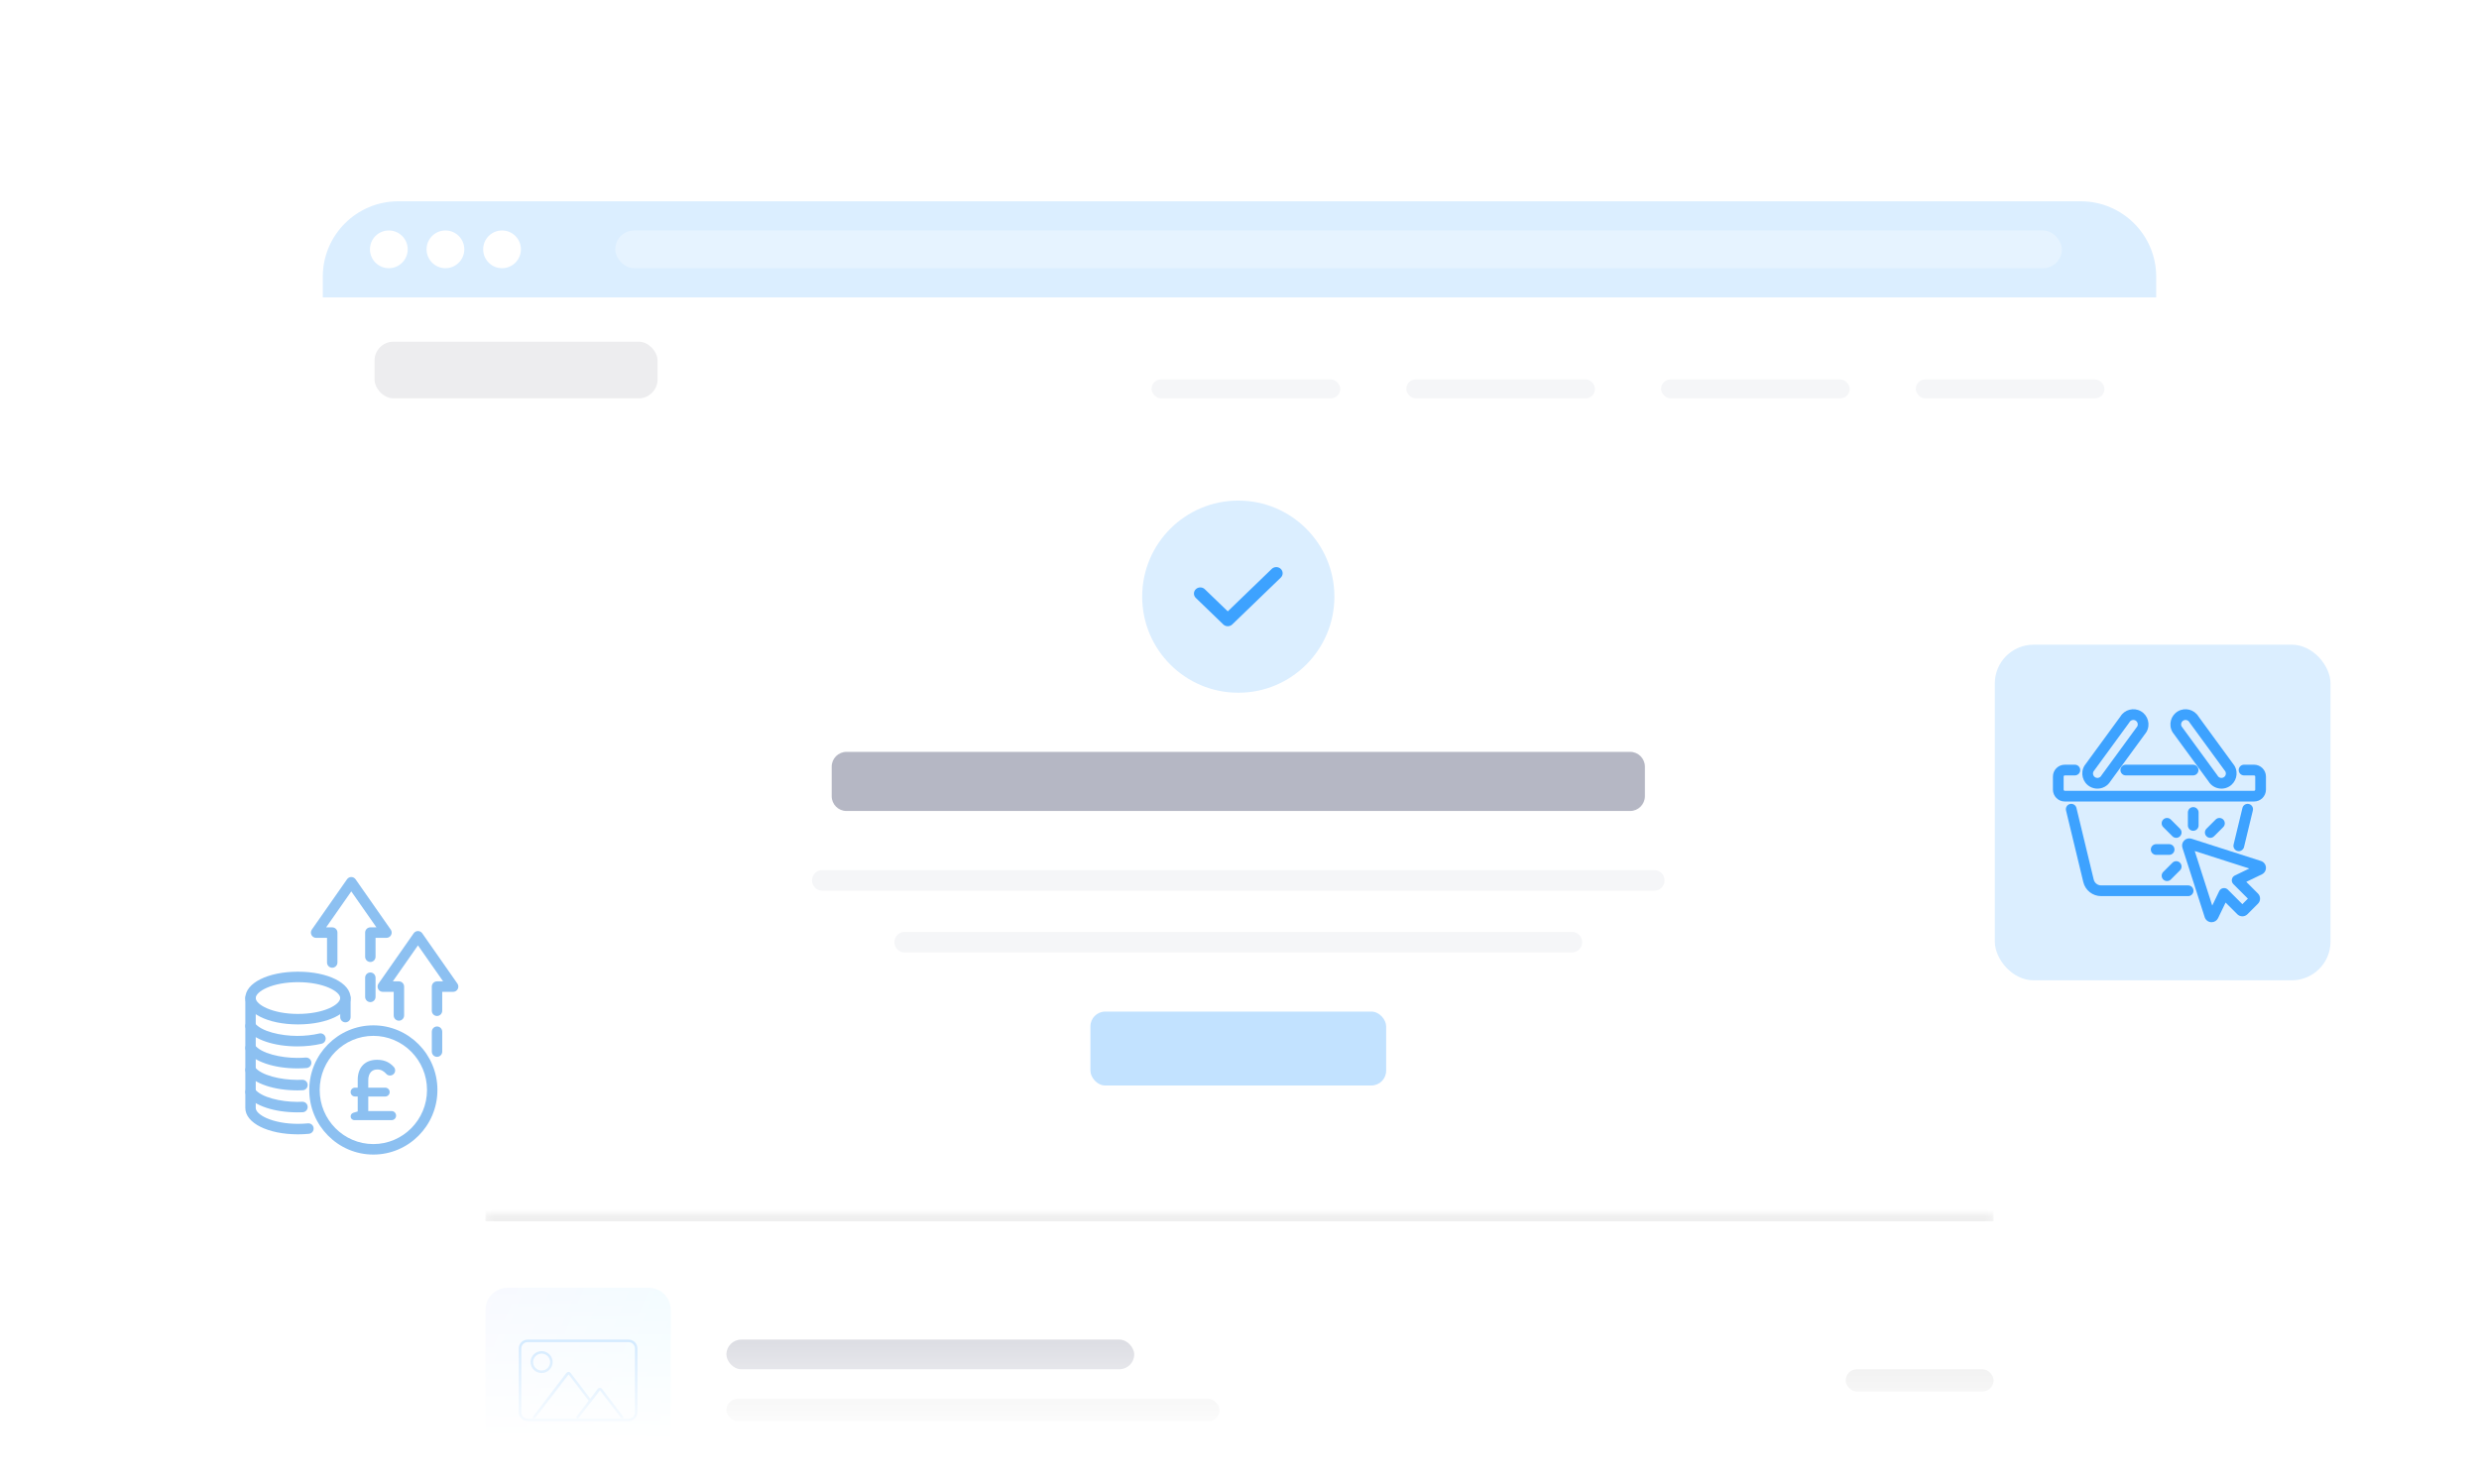 <svg width="384" height="230" viewBox="0 0 384 230" fill="none" xmlns="http://www.w3.org/2000/svg"><defs><symbol id="content" viewBox="0 0 384 230" preserveAspectRatio="xMidYMid meet"><g id="NoColourRemove" clip-path="url(#a)"><g filter="url(#b)"><g clip-path="url(#c)"><path d="M50 39.958C50 33.501 55.234 28.267 61.692 28.267H322.308C328.766 28.267 334 33.501 334 39.958V402.734H50V39.958Z" fill="white"/><rect width="284" height="14.887" transform="translate(50 28.267)" fill="#DBEEFF"/><circle cx="60.23" cy="35.71" r="2.923" fill="white"/><circle cx="68.999" cy="35.71" r="2.923" fill="white"/><circle cx="77.767" cy="35.71" r="2.923" fill="white"/><g opacity="0.3"><rect x="95.305" y="32.787" width="224.081" height="5.846" rx="2.923" fill="white"/></g><path d="M176.926 89.527C176.926 81.305 183.591 74.64 191.813 74.64C200.035 74.64 206.7 81.305 206.7 89.527C206.7 97.749 200.035 104.414 191.813 104.414C183.591 104.414 176.926 97.749 176.926 89.527Z" fill="#DBEEFF"/><path d="M190.183 94.107C189.93 94.107 189.678 94.014 189.485 93.828L185.232 89.722C184.846 89.349 184.846 88.746 185.232 88.374C185.617 88.001 186.242 88.001 186.628 88.374L190.183 91.805L196.998 85.225C197.384 84.853 198.009 84.853 198.395 85.225C198.781 85.598 198.781 86.201 198.395 86.574L190.881 93.828C190.689 94.014 190.436 94.108 190.183 94.108L190.183 94.107Z" fill="#3DA2FF"/><path d="M252.507 113.575H131.12C129.855 113.575 128.83 114.601 128.83 115.866V120.446C128.83 121.711 129.855 122.736 131.12 122.736H252.507C253.772 122.736 254.797 121.711 254.797 120.446V115.866C254.797 114.601 253.772 113.575 252.507 113.575Z" fill="#B5B7C4"/><g style="mix-blend-mode:multiply"><path d="M256.249 131.897H127.378C126.497 131.897 125.783 132.612 125.783 133.492C125.783 134.373 126.497 135.087 127.378 135.087H256.249C257.13 135.087 257.844 134.373 257.844 133.492C257.844 132.612 257.13 131.897 256.249 131.897Z" fill="#F5F6F8"/></g><g style="mix-blend-mode:multiply"><path d="M243.49 141.467H140.137C139.257 141.467 138.542 142.181 138.542 143.062C138.542 143.943 139.257 144.657 140.137 144.657H243.49C244.371 144.657 245.085 143.943 245.085 143.062C245.085 142.181 244.371 141.467 243.49 141.467Z" fill="#F5F6F8"/></g><rect x="168.91" y="153.818" width="45.806" height="11.452" rx="2.29" fill="#C2E2FF"/><rect x="58.016" y="50.024" width="43.843" height="8.769" rx="2.923" fill="#EDEDEF"/><rect x="178.378" y="55.87" width="29.229" height="2.923" rx="1.461" fill="#F5F6F8"/><rect x="217.837" y="55.87" width="29.229" height="2.923" rx="1.461" fill="#F5F6F8"/><rect x="257.296" y="55.87" width="29.229" height="2.923" rx="1.461" fill="#F5F6F8"/><rect x="296.755" y="55.87" width="29.229" height="2.923" rx="1.461" fill="#F5F6F8"/><mask id="d" fill="white"><path d="M75.193 185.153H308.806V335.383H75.193V185.153Z"/></mask><path d="M75.193 185.153V186.298H308.806V185.153V184.008H75.193V185.153Z" fill="#EEEEEE" mask="url(#d)"/><path d="M75.193 200.05C75.193 198.147 76.736 196.604 78.639 196.604H100.462C102.365 196.604 103.908 198.147 103.908 200.05V221.873C103.908 223.776 102.365 225.319 100.462 225.319H78.639C76.736 225.319 75.193 223.776 75.193 221.873V200.05Z" fill="url(#e)"/><g clip-path="url(#f)"><path d="M83.896 209.823C82.954 209.823 82.189 209.061 82.189 208.126C82.189 207.19 82.955 206.428 83.896 206.428C84.837 206.428 85.604 207.19 85.604 208.126C85.604 209.061 84.837 209.823 83.896 209.823ZM83.896 206.815C83.169 206.815 82.578 207.403 82.578 208.126C82.578 208.848 83.169 209.436 83.896 209.436C84.623 209.436 85.214 208.848 85.214 208.126C85.214 207.403 84.623 206.815 83.896 206.815Z" fill="#A3D3FF"/><path d="M97.364 217.278H81.737C80.978 217.278 80.362 216.665 80.362 215.911V206.01C80.362 205.256 80.978 204.644 81.737 204.644H97.364C98.123 204.644 98.739 205.256 98.739 206.01V215.911C98.739 216.665 98.123 217.278 97.364 217.278ZM81.737 205.031C81.193 205.031 80.751 205.47 80.751 206.011V215.911C80.751 216.452 81.193 216.891 81.737 216.891H97.364C97.908 216.891 98.35 216.452 98.35 215.911V206.01C98.35 205.47 97.908 205.031 97.364 205.031H81.737V205.031Z" fill="#A3D3FF"/><path d="M96.363 216.859C96.305 216.859 96.246 216.832 96.208 216.782L92.94 212.505L89.635 216.782C89.571 216.868 89.448 216.884 89.363 216.819C89.278 216.755 89.261 216.633 89.326 216.548L92.594 212.271C92.672 212.169 92.791 212.11 92.921 212.109H92.922C93.052 212.109 93.171 212.168 93.25 212.271L96.518 216.548C96.583 216.633 96.567 216.755 96.481 216.819C96.446 216.846 96.404 216.859 96.363 216.859H96.363Z" fill="#A3D3FF"/><path d="M82.739 216.861C82.698 216.861 82.656 216.848 82.621 216.821C82.536 216.757 82.519 216.635 82.584 216.55L87.736 209.806C87.814 209.704 87.933 209.645 88.063 209.645H88.063C88.193 209.645 88.312 209.703 88.391 209.806L91.59 213.993C91.655 214.078 91.639 214.199 91.553 214.264C91.468 214.327 91.345 214.312 91.28 214.227L88.081 210.04L82.894 216.785C82.855 216.835 82.797 216.861 82.739 216.861H82.739Z" fill="#A3D3FF"/></g><rect x="112.522" y="204.645" width="63.171" height="4.594" rx="2.297" fill="#B5B7C4"/><rect x="112.522" y="213.833" width="76.38" height="3.446" rx="1.723" fill="#D9D9D9"/><rect x="285.903" y="209.244" width="22.903" height="3.435" rx="1.718" fill="#D9D9D9"/></g></g><rect width="384" height="40" transform="translate(0 190)" fill="url(#g)"/><g filter="url(#h)"><rect x="28" y="129" width="52" height="52" rx="6" fill="white"/><g clip-path="url(#i)"><path d="M51.463 148.054C51.017 148.054 50.656 147.69 50.656 147.241V143.423H48.965C48.663 143.423 48.387 143.253 48.249 142.983C48.11 142.714 48.133 142.388 48.305 142.141L53.756 134.345C53.907 134.128 54.153 134 54.415 134C54.678 134 54.923 134.128 55.075 134.345L60.524 142.141C60.698 142.39 60.719 142.714 60.581 142.983C60.442 143.253 60.166 143.423 59.865 143.423H58.173V146.348C58.173 146.797 57.812 147.161 57.367 147.161C56.922 147.161 56.56 146.797 56.56 146.348V142.609C56.56 142.161 56.922 141.796 57.367 141.796H58.31L54.415 136.225L50.521 141.796H51.464C51.909 141.796 52.271 142.161 52.271 142.609V147.241C52.271 147.69 51.909 148.054 51.464 148.054H51.463Z" fill="#8CC0F1"/><path d="M61.792 156.259C61.347 156.259 60.985 155.894 60.985 155.446V151.79H59.294C58.992 151.79 58.716 151.621 58.578 151.351C58.439 151.081 58.462 150.755 58.634 150.508L64.083 142.712C64.235 142.496 64.48 142.367 64.743 142.367C65.006 142.367 65.251 142.496 65.403 142.712L70.852 150.508C71.026 150.757 71.047 151.081 70.908 151.351C70.769 151.621 70.494 151.79 70.192 151.79H68.5V154.715C68.5 155.164 68.139 155.529 67.694 155.529C67.249 155.529 66.888 155.164 66.888 154.715V150.977C66.888 150.528 67.249 150.163 67.694 150.163H68.638L64.743 144.592L60.848 150.163H61.792C62.237 150.163 62.598 150.528 62.598 150.977V155.446C62.598 155.894 62.237 156.259 61.792 156.259Z" fill="#8CC0F1"/><path d="M46.155 156.836C41.506 156.836 38 155.08 38 152.751C38 150.422 41.506 148.666 46.155 148.666C50.805 148.666 54.31 150.422 54.31 152.751C54.31 155.08 50.805 156.836 46.155 156.836ZM46.155 150.291C44.302 150.291 42.572 150.606 41.285 151.18C40.255 151.639 39.613 152.241 39.613 152.751C39.613 153.755 42.161 155.21 46.155 155.21C48.008 155.21 49.739 154.895 51.026 154.321C52.056 153.862 52.698 153.26 52.698 152.75C52.698 151.746 50.15 150.291 46.155 150.291Z" fill="#8CC0F1"/><path d="M46.059 160.242C42.45 160.242 39.347 159.193 38.158 157.571C37.894 157.21 37.97 156.701 38.328 156.434C38.686 156.168 39.19 156.244 39.455 156.605C40.422 157.926 43.511 158.617 46.059 158.617C47.246 158.617 48.421 158.487 49.457 158.241C49.89 158.139 50.324 158.409 50.426 158.846C50.527 159.284 50.26 159.721 49.826 159.824C48.671 160.098 47.368 160.243 46.059 160.243V160.242Z" fill="#8CC0F1"/><path d="M46.059 163.649C42.45 163.649 39.347 162.6 38.158 160.978C37.894 160.617 37.97 160.108 38.328 159.842C38.686 159.575 39.19 159.651 39.455 160.012C40.422 161.333 43.511 162.024 46.059 162.024C46.496 162.024 46.934 162.006 47.36 161.972C47.804 161.936 48.192 162.27 48.228 162.717C48.263 163.164 47.933 163.556 47.489 163.592C47.02 163.629 46.539 163.649 46.059 163.649Z" fill="#8CC0F1"/><path d="M46.059 167.054C42.45 167.054 39.347 166.005 38.158 164.384C37.894 164.023 37.97 163.514 38.328 163.247C38.686 162.98 39.19 163.057 39.455 163.418C40.422 164.738 43.511 165.429 46.059 165.429C46.312 165.429 46.567 165.423 46.818 165.412C47.262 165.395 47.641 165.738 47.66 166.187C47.681 166.636 47.336 167.017 46.891 167.036C46.617 167.049 46.336 167.056 46.059 167.056V167.054Z" fill="#8CC0F1"/><path d="M46.059 170.461C42.45 170.461 39.347 169.412 38.158 167.791C37.894 167.43 37.97 166.921 38.328 166.654C38.686 166.388 39.19 166.464 39.455 166.825C40.422 168.145 43.511 168.837 46.059 168.837C46.312 168.837 46.567 168.83 46.818 168.819C47.262 168.799 47.641 169.146 47.66 169.594C47.681 170.043 47.336 170.424 46.891 170.443C46.615 170.456 46.336 170.463 46.059 170.463V170.461Z" fill="#8CC0F1"/><path d="M46.157 173.867C41.506 173.867 38 172.111 38 169.782V152.752C38 152.303 38.361 151.938 38.806 151.938C39.251 151.938 39.613 152.303 39.613 152.752V169.782C39.613 170.291 40.253 170.893 41.285 171.351C42.574 171.924 44.302 172.241 46.157 172.241C46.678 172.241 47.195 172.215 47.697 172.166C48.14 172.122 48.536 172.447 48.579 172.894C48.623 173.342 48.3 173.74 47.857 173.784C47.302 173.839 46.731 173.867 46.157 173.867Z" fill="#8CC0F1"/><path d="M53.504 156.512C53.059 156.512 52.698 156.147 52.698 155.698V152.752C52.698 152.303 53.059 151.938 53.504 151.938C53.949 151.938 54.31 152.303 54.31 152.752V155.698C54.31 156.147 53.949 156.512 53.504 156.512Z" fill="#8CC0F1"/><path d="M57.832 177.001C52.359 177.001 47.906 172.511 47.906 166.991C47.906 161.472 52.359 156.981 57.832 156.981C63.306 156.981 67.758 161.472 67.758 166.991C67.758 172.511 63.306 177.001 57.832 177.001ZM57.832 158.609C53.249 158.609 49.519 162.369 49.519 166.993C49.519 171.616 53.247 175.376 57.832 175.376C62.417 175.376 66.145 171.616 66.145 166.993C66.145 162.369 62.417 158.609 57.832 158.609Z" fill="#8CC0F1"/><path d="M54.744 170.521L55.41 170.322V168.005H54.992C54.613 168.005 54.313 167.703 54.313 167.32C54.313 166.938 54.613 166.636 54.992 166.636H55.41V165.424C55.41 164.463 55.697 163.66 56.22 163.133C56.729 162.606 57.473 162.316 58.414 162.316C59.616 162.316 60.387 162.764 60.961 163.383C61.104 163.528 61.209 163.712 61.209 163.962C61.209 164.409 60.856 164.753 60.413 164.753C60.126 164.753 59.943 164.621 59.839 164.502C59.434 164.068 59.042 163.817 58.442 163.817C58.024 163.817 57.724 163.949 57.476 164.187C57.202 164.476 57.045 164.91 57.045 165.465V166.637H59.684C60.05 166.637 60.363 166.953 60.363 167.322C60.363 167.691 60.05 168.007 59.684 168.007H57.045V170.259H60.65C61.041 170.259 61.354 170.575 61.354 170.97C61.354 171.365 61.041 171.667 60.65 171.667H54.929C54.563 171.667 54.315 171.417 54.315 171.101C54.315 170.838 54.459 170.614 54.746 170.523L54.744 170.521Z" fill="#8CC0F1"/><path d="M67.696 161.861C67.251 161.861 66.89 161.496 66.89 161.048V157.967C66.89 157.519 67.251 157.154 67.696 157.154C68.141 157.154 68.502 157.519 68.502 157.967V161.048C68.502 161.496 68.141 161.861 67.696 161.861Z" fill="#8CC0F1"/><path d="M57.366 153.379C56.921 153.379 56.56 153.015 56.56 152.566V149.601C56.56 149.152 56.921 148.788 57.366 148.788C57.812 148.788 58.173 149.152 58.173 149.601V152.566C58.173 153.015 57.812 153.379 57.366 153.379Z" fill="#8CC0F1"/></g></g><g filter="url(#j)"><rect x="309" y="98" width="52" height="52" rx="6" fill="#DBEEFF"/><g clip-path="url(#k)"><path d="M337.097 127.927C336.884 127.927 336.671 127.846 336.509 127.683L335.088 126.263C334.764 125.939 334.764 125.413 335.088 125.089C335.413 124.765 335.938 124.765 336.263 125.089L337.684 126.509C338.008 126.834 338.008 127.359 337.684 127.683C337.521 127.846 337.309 127.927 337.097 127.927Z" fill="#3DA2FF"/><path d="M336.003 130.565H333.994C333.536 130.565 333.164 130.193 333.164 129.735C333.164 129.276 333.536 128.904 333.994 128.904H336.003C336.462 128.904 336.834 129.276 336.834 129.735C336.834 130.193 336.462 130.565 336.003 130.565Z" fill="#3DA2FF"/><path d="M335.676 134.624C335.464 134.624 335.251 134.543 335.089 134.381C334.765 134.056 334.765 133.531 335.089 133.207L336.51 131.786C336.834 131.462 337.36 131.462 337.684 131.786C338.008 132.11 338.008 132.636 337.684 132.96L336.263 134.381C336.101 134.543 335.888 134.624 335.676 134.624Z" fill="#3DA2FF"/><path d="M339.735 126.834C339.277 126.834 338.905 126.462 338.905 126.003V123.994C338.905 123.536 339.277 123.164 339.735 123.164C340.194 123.164 340.566 123.536 340.566 123.994V126.003C340.566 126.462 340.194 126.834 339.735 126.834Z" fill="#3DA2FF"/><path d="M342.374 127.927C342.161 127.927 341.948 127.846 341.787 127.683C341.462 127.359 341.462 126.834 341.787 126.509L343.207 125.089C343.531 124.765 344.057 124.765 344.381 125.089C344.705 125.413 344.705 125.939 344.381 126.263L342.961 127.683C342.798 127.846 342.586 127.927 342.374 127.927Z" fill="#3DA2FF"/><path d="M342.578 141C342.552 141 342.527 140.999 342.502 140.997C342.045 140.967 341.656 140.665 341.513 140.229L338.061 129.466C337.932 129.065 338.037 128.632 338.335 128.335C338.632 128.037 339.065 127.932 339.466 128.061L350.223 131.511C350.664 131.656 350.966 132.043 350.997 132.501C351.027 132.959 350.779 133.384 350.365 133.584L347.952 134.748L349.76 136.555C349.97 136.766 350.087 137.047 350.087 137.345C350.087 137.643 349.97 137.924 349.76 138.135L348.136 139.759C347.925 139.97 347.644 140.086 347.346 140.086C347.047 140.086 346.766 139.97 346.556 139.759L344.748 137.952L343.584 140.365C343.396 140.756 343.006 140.999 342.578 140.999V141ZM339.966 129.965L342.678 138.422L343.761 136.177C343.878 135.935 344.105 135.764 344.371 135.72C344.636 135.674 344.906 135.761 345.096 135.951L347.346 138.202L348.201 137.347L345.951 135.096C345.761 134.907 345.675 134.636 345.719 134.371C345.764 134.106 345.935 133.878 346.177 133.762L348.422 132.679L339.965 129.967L339.966 129.965Z" fill="#3DA2FF"/><path d="M339.711 118.254H329.288C328.83 118.254 328.458 117.882 328.458 117.423C328.458 116.965 328.83 116.593 329.288 116.593H339.711C340.17 116.593 340.542 116.965 340.542 117.423C340.542 117.882 340.17 118.254 339.711 118.254Z" fill="#3DA2FF"/><path d="M349.159 122.297H319.841C318.826 122.297 318 121.471 318 120.456V118.434C318 117.419 318.826 116.593 319.841 116.593H321.398C321.857 116.593 322.229 116.965 322.229 117.423C322.229 117.882 321.857 118.254 321.398 118.254H319.841C319.744 118.254 319.661 118.337 319.661 118.434V120.456C319.661 120.554 319.744 120.637 319.841 120.637H349.159C349.256 120.637 349.339 120.554 349.339 120.456V118.434C349.339 118.337 349.256 118.254 349.159 118.254H347.607C347.148 118.254 346.776 117.882 346.776 117.423C346.776 116.965 347.148 116.593 347.607 116.593H349.159C350.174 116.593 351 117.419 351 118.434V120.456C351 121.471 350.174 122.297 349.159 122.297Z" fill="#3DA2FF"/><path d="M338.943 136.956H325.477C324.153 136.956 323.012 136.059 322.704 134.773L320.03 123.684C319.922 123.238 320.197 122.789 320.642 122.682C321.088 122.574 321.537 122.848 321.644 123.294L324.318 134.384C324.448 134.921 324.923 135.295 325.477 135.295H338.943C339.401 135.295 339.773 135.667 339.773 136.126C339.773 136.584 339.401 136.956 338.943 136.956Z" fill="#3DA2FF"/><path d="M346.794 129.991C346.73 129.991 346.664 129.983 346.598 129.968C346.153 129.86 345.878 129.411 345.986 128.965L347.356 123.294C347.463 122.848 347.912 122.574 348.358 122.682C348.803 122.789 349.078 123.238 348.97 123.684L347.6 129.355C347.509 129.736 347.169 129.991 346.794 129.991Z" fill="#3DA2FF"/><path d="M344.108 120.302C343.311 120.302 342.536 119.897 342.097 119.172L336.56 111.595C336.543 111.572 336.527 111.546 336.512 111.52C335.865 110.4 336.251 108.961 337.371 108.314C338.478 107.675 339.894 108.043 340.552 109.131L346.089 116.707C346.106 116.731 346.123 116.756 346.137 116.782C346.784 117.903 346.398 119.342 345.278 119.989C344.909 120.202 344.506 120.303 344.109 120.303L344.108 120.302ZM337.932 110.658L343.461 118.224C343.478 118.248 343.495 118.273 343.509 118.299C343.698 118.627 344.119 118.739 344.447 118.55C344.764 118.367 344.879 117.967 344.714 117.645L339.186 110.079C339.169 110.055 339.152 110.03 339.138 110.005C338.948 109.677 338.528 109.564 338.2 109.753C337.883 109.937 337.768 110.336 337.932 110.659L337.932 110.658Z" fill="#3DA2FF"/><path d="M324.893 120.302C324.495 120.302 324.092 120.201 323.723 119.988C322.603 119.341 322.217 117.903 322.864 116.782C322.879 116.756 322.895 116.731 322.913 116.707L328.45 109.13C329.108 108.043 330.524 107.675 331.63 108.314C332.751 108.961 333.137 110.399 332.49 111.52C332.475 111.546 332.459 111.57 332.441 111.595L326.905 119.171C326.466 119.896 325.69 120.301 324.894 120.301L324.893 120.302ZM324.553 118.55C324.881 118.739 325.301 118.626 325.49 118.298C325.506 118.272 325.521 118.248 325.539 118.223L331.067 110.658C331.232 110.335 331.116 109.936 330.799 109.752C330.471 109.563 330.051 109.676 329.861 110.003C329.846 110.029 329.83 110.054 329.813 110.078L324.285 117.643C324.12 117.966 324.235 118.366 324.552 118.549L324.553 118.55Z" fill="#3DA2FF"/></g></g></g><defs><filter id="b" x="41.231" y="22.421" width="301.537" height="392.005" filterUnits="userSpaceOnUse" color-interpolation-filters="sRGB"><feFlood flood-opacity="0" result="BackgroundImageFix"/><feColorMatrix in="SourceAlpha" type="matrix" values="0 0 0 0 0 0 0 0 0 0 0 0 0 0 0 0 0 0 127 0" result="hardAlpha"/><feOffset dy="2.923"/><feGaussianBlur stdDeviation="4.384"/><feColorMatrix type="matrix" values="0 0 0 0 0 0 0 0 0 0 0 0 0 0 0 0 0 0 0.07 0"/><feBlend mode="normal" in2="BackgroundImageFix" result="effect1_dropShadow_877_11797"/><feBlend mode="normal" in="SourceGraphic" in2="effect1_dropShadow_877_11797" result="shape"/></filter><filter id="h" x="16.641" y="119.534" width="74.718" height="74.718" filterUnits="userSpaceOnUse" color-interpolation-filters="sRGB"><feFlood flood-opacity="0" result="BackgroundImageFix"/><feColorMatrix in="SourceAlpha" type="matrix" values="0 0 0 0 0 0 0 0 0 0 0 0 0 0 0 0 0 0 127 0" result="hardAlpha"/><feOffset dy="1.893"/><feGaussianBlur stdDeviation="5.679"/><feColorMatrix type="matrix" values="0 0 0 0 0 0 0 0 0 0 0 0 0 0 0 0 0 0 0.08 0"/><feBlend mode="normal" in2="BackgroundImageFix" result="effect1_dropShadow_877_11797"/><feBlend mode="normal" in="SourceGraphic" in2="effect1_dropShadow_877_11797" result="shape"/></filter><filter id="j" x="297.641" y="88.534" width="74.718" height="74.718" filterUnits="userSpaceOnUse" color-interpolation-filters="sRGB"><feFlood flood-opacity="0" result="BackgroundImageFix"/><feColorMatrix in="SourceAlpha" type="matrix" values="0 0 0 0 0 0 0 0 0 0 0 0 0 0 0 0 0 0 127 0" result="hardAlpha"/><feOffset dy="1.893"/><feGaussianBlur stdDeviation="5.679"/><feColorMatrix type="matrix" values="0 0 0 0 0 0 0 0 0 0 0 0 0 0 0 0 0 0 0.08 0"/><feBlend mode="normal" in2="BackgroundImageFix" result="effect1_dropShadow_877_11797"/><feBlend mode="normal" in="SourceGraphic" in2="effect1_dropShadow_877_11797" result="shape"/></filter><linearGradient id="e" x1="75.193" y1="196.604" x2="109.854" y2="211.146" gradientUnits="userSpaceOnUse"><stop stop-color="#F5F7FF"/><stop offset="1" stop-color="#EBFBFF"/></linearGradient><linearGradient id="g" x1="192" y1="40" x2="192" y2="0" gradientUnits="userSpaceOnUse"><stop offset="0.165" stop-color="white"/><stop offset="1" stop-color="white" stop-opacity="0"/></linearGradient><clipPath id="a"><rect width="384" height="230" fill="white"/></clipPath><clipPath id="c"><path d="M50 39.958C50 33.501 55.234 28.267 61.692 28.267H322.308C328.766 28.267 334 33.501 334 39.958V402.734H50V39.958Z" fill="white"/></clipPath><clipPath id="f"><rect width="18.377" height="12.634" fill="white" transform="translate(80.362 204.644)"/></clipPath><clipPath id="i"><rect width="33" height="43" fill="white" transform="translate(38 134)"/></clipPath><clipPath id="k"><rect width="33" height="33" fill="white" transform="translate(318 108)"/></clipPath></defs></symbol></defs><use href="#content"/></svg>